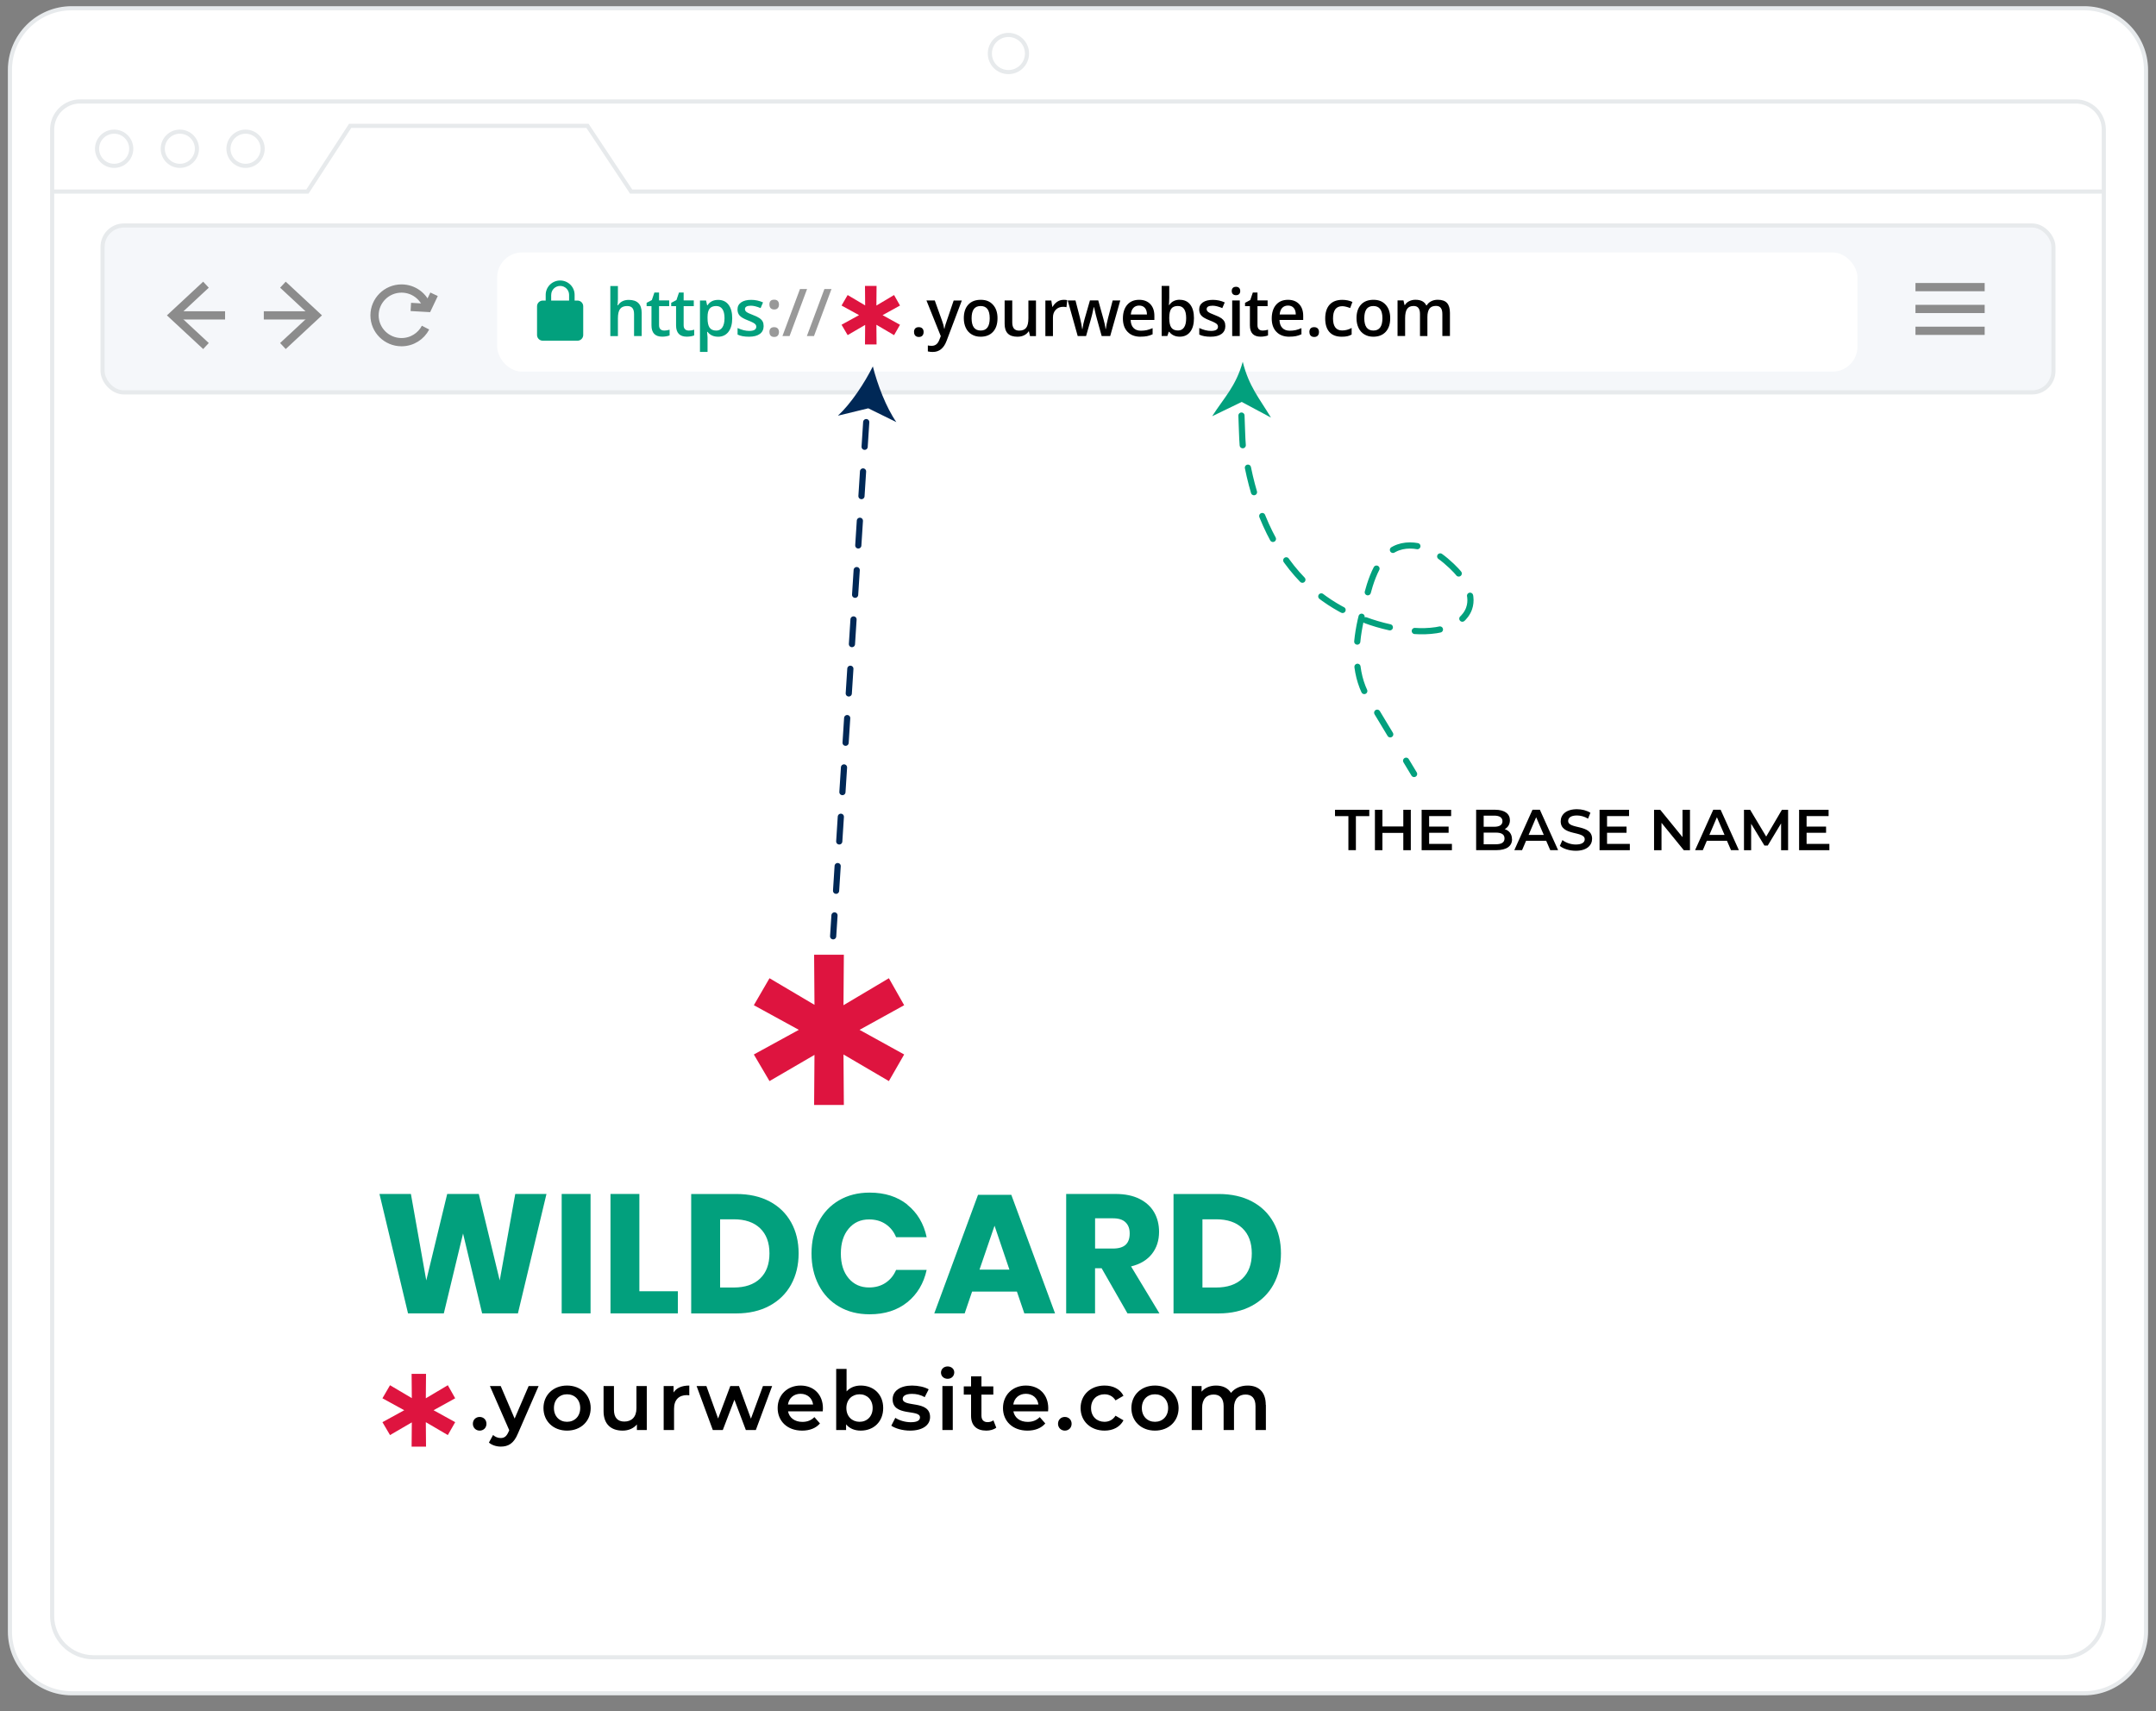 <?xml version="1.0" encoding="UTF-8"?><svg id="Layer_1" xmlns="http://www.w3.org/2000/svg" viewBox="0 0 523.38 415.45"><rect x="0" y="0" width="523.38" height="415.45" fill="#808080" stroke="none"/><defs><style>.cls-1{fill:#fff;}.cls-2{fill:#8c8c8c;}.cls-3{fill:#002856;}.cls-4{stroke:#8c8c8c;stroke-width:2px;}.cls-4,.cls-5,.cls-6,.cls-7,.cls-8,.cls-9{fill:none;}.cls-4,.cls-6,.cls-10{stroke-miterlimit:10;}.cls-11{fill:#de143f;}.cls-5{stroke:#002856;stroke-dasharray:0 0 0 0 0 0 6 6;}.cls-5,.cls-8,.cls-9{stroke-linecap:round;stroke-linejoin:round;stroke-width:1.5px;}.cls-6,.cls-10{stroke:#e7eaec;}.cls-12{fill:#02a07d;}.cls-10{fill:#f5f7fa;}.cls-8{stroke-dasharray:0 0 0 0 0 0 6.13 6.13;}.cls-8,.cls-9{stroke:#02a07d;}.cls-13{fill:#999;}</style></defs><g><path class="cls-1" d="M17.41,2H505.96c8.28,0,15,6.72,15,15V396.05c0,8.28-6.72,15-15,15H17.41c-8.28,0-15-6.72-15-15V17C2.41,8.72,9.13,2,17.41,2Z"/><g><g><rect class="cls-10" x="24.9" y="54.74" width="473.58" height="40.52" rx="5.19" ry="5.19"/><g><line class="cls-4" x1="42.69" y1="76.56" x2="54.64" y2="76.56"/><polygon class="cls-2" points="49.32 84.73 50.68 83.27 43.46 76.56 50.68 69.84 49.32 68.38 40.52 76.56 49.32 84.73"/></g><g><line class="cls-4" x1="75.99" y1="76.56" x2="64.04" y2="76.56"/><polygon class="cls-2" points="69.36 68.38 68 69.84 75.22 76.55 68 83.27 69.36 84.73 78.16 76.55 69.36 68.38"/></g><g><path class="cls-4" d="M103.7,74.52c-.86-2.6-3.32-4.48-6.23-4.48-3.62,0-6.55,2.92-6.55,6.51s2.93,6.51,6.55,6.51c2.54,0,4.74-1.43,5.83-3.53"/><polyline class="cls-4" points="99.73 74.51 103.8 74.74 105.37 71.44"/></g><rect class="cls-1" x="120.69" y="61.28" width="330.22" height="28.94" rx="6.07" ry="6.07"/><rect class="cls-7" x="124.86" y="67.39" width="16.83" height="16.73"/><g><path class="cls-12" d="M140.19,72.96h-.7v-1.39c0-1.92-1.57-3.48-3.51-3.48s-3.51,1.56-3.51,3.48v1.39h-.7c-.77,0-1.4,.63-1.4,1.39v6.97c0,.77,.63,1.39,1.4,1.39h8.41c.77,0,1.4-.63,1.4-1.39v-6.97c0-.77-.63-1.39-1.4-1.39h0Z"/><path class="cls-1" d="M133.81,71.57c0-1.19,.97-2.16,2.17-2.16s2.17,.97,2.17,2.16v1.39h-4.35v-1.39h.01Z"/></g><g><line class="cls-4" x1="464.99" y1="80.3" x2="481.79" y2="80.3"/><line class="cls-4" x1="464.99" y1="75" x2="481.79" y2="75"/><line class="cls-4" x1="464.99" y1="69.7" x2="481.79" y2="69.7"/></g></g><g><path class="cls-6" d="M17.41,2H505.96c8.28,0,15,6.72,15,15V396.05c0,8.28-6.72,15-15,15H17.41c-8.28,0-15-6.72-15-15V17C2.41,8.72,9.13,2,17.41,2Z"/><path class="cls-6" d="M19.47,24.63H503.9c3.76,0,6.81,3.05,6.81,6.81V392.31c0,5.52-4.48,10-10,10H22.66c-5.52,0-10-4.48-10-10V31.43c0-3.76,3.05-6.81,6.81-6.81h0Z"/><circle class="cls-6" cx="244.8" cy="12.99" r="4.51"/><polyline class="cls-6" points="12.66 46.5 74.63 46.5 85 30.55 142.62 30.55 153.21 46.5 510.71 46.5"/><circle class="cls-6" cx="27.71" cy="36.11" r="4.15"/><circle class="cls-6" cx="43.66" cy="36.11" r="4.15"/><circle class="cls-6" cx="59.61" cy="36.11" r="4.15"/></g><g><path class="cls-9" d="M301.37,100.88c.07,1.39,.17,5.8,.31,7.2"/><path class="cls-8" d="M302.94,113.53c2.23,10.94,6.84,21.38,14.78,28.73,6.2,5.76,14.37,9.34,22.84,10.61,3.46,.52,7.34,.58,10.69-.49,2.35-.76,4.56-2.37,5.37-4.65,1.31-3.69-1.32-7.59-4.2-10.31-1.86-1.76-3.92-3.38-6.34-4.3-2.42-.9-5.24-1.03-7.54,.15-5.05,2.59-6.4,10.17-7.67,15.04-1.68,6.41-2.52,13.44,.41,19.65l8.08,13.41"/><line class="cls-9" x1="341.34" y1="184.67" x2="343.28" y2="187.89"/><path class="cls-12" d="M301.68,87.82c-1.65,5.96-4.51,8.67-7.42,13.22l7.18-3.47,7.09,3.8c-2.8-4.68-5.35-7.52-6.85-13.56h0Z"/></g><g><path d="M327.33,198.12h-3.25v-1.54h8.32v1.54h-3.25v8.26h-1.82v-8.26Z"/><path d="M342.48,196.58v9.81h-1.82v-4.2h-5.07v4.2h-1.82v-9.81h1.82v4.05h5.07v-4.05h1.82Z"/><path d="M352.46,204.86v1.53h-7.35v-9.81h7.16v1.53h-5.34v2.55h4.73v1.5h-4.73v2.7h5.53Z"/><path d="M367.06,203.72c0,1.68-1.32,2.66-3.84,2.66h-4.88v-9.81h4.59c2.35,0,3.61,1,3.61,2.55,0,1.01-.5,1.75-1.26,2.16,1.05,.34,1.76,1.16,1.76,2.44h.02Zm-6.89-5.72v2.7h2.58c1.26,0,1.98-.45,1.98-1.34s-.71-1.36-1.98-1.36h-2.58Zm5.06,5.53c0-.98-.74-1.41-2.12-1.41h-2.94v2.83h2.94c1.37,0,2.12-.43,2.12-1.42Z"/><path d="M375.36,204.11h-4.9l-.97,2.27h-1.88l4.41-9.81h1.79l4.43,9.81h-1.91l-.98-2.27h.01Zm-.6-1.43l-1.85-4.29-1.83,4.29h3.68Z"/><path d="M378.66,205.35l.63-1.42c.79,.63,2.03,1.08,3.24,1.08,1.53,0,2.17-.55,2.17-1.27,0-2.12-5.83-.73-5.83-4.37,0-1.58,1.26-2.93,3.95-2.93,1.18,0,2.41,.31,3.26,.87l-.57,1.42c-.88-.52-1.85-.77-2.7-.77-1.51,0-2.13,.59-2.13,1.33,0,2.09,5.81,.73,5.81,4.33,0,1.57-1.27,2.91-3.96,2.91-1.53,0-3.05-.48-3.87-1.18h0Z"/><path d="M395.65,204.86v1.53h-7.35v-9.81h7.16v1.53h-5.34v2.55h4.73v1.5h-4.73v2.7h5.53Z"/><path d="M410.25,196.58v9.81h-1.5l-5.41-6.64v6.64h-1.81v-9.81h1.5l5.41,6.64v-6.64h1.81Z"/><path d="M419.24,204.11h-4.9l-.97,2.27h-1.88l4.41-9.81h1.79l4.43,9.81h-1.91l-.98-2.27h.01Zm-.6-1.43l-1.85-4.29-1.83,4.29h3.68Z"/><path d="M432.37,206.38v-6.5l-3.24,5.38h-.81l-3.22-5.29v6.42h-1.74v-9.81h1.5l3.89,6.5,3.82-6.5h1.5v9.81h-1.7Z"/><path d="M444.09,204.86v1.53h-7.35v-9.81h7.16v1.53h-5.34v2.55h4.73v1.5h-4.73v2.7h5.53Z"/></g><g><line class="cls-5" x1="210.28" y1="102.47" x2="202.25" y2="227.29"/><path class="cls-3" d="M211.89,88.94c-2.03,4.06-5.29,9.03-8.48,11.97l7.37-1.79,6.81,3.35c-2.48-3.57-4.59-9.11-5.7-13.52h0Z"/></g><g><path class="cls-11" d="M105.25,342.34l5.25,2.9-1.79,3.13-5.34-3.13,.05,5.94h-3.5l.05-5.89-5.29,3.08-1.84-3.13,5.29-2.9-5.29-2.9,1.84-3.17,5.29,3.13-.05-5.89h3.5l-.05,5.93,5.34-3.17,1.79,3.17-5.25,2.9h0Z"/><g><path d="M114.79,345.63c0-1,.74-1.66,1.65-1.66s1.65,.66,1.65,1.66-.74,1.66-1.65,1.66-1.65-.7-1.65-1.66Z"/><path d="M130.75,336.47l-5.03,11.54c-.99,2.42-2.35,3.16-4.15,3.16-1.07,0-2.19-.36-2.88-.98l1.01-1.84c.48,.46,1.17,.74,1.85,.74,.89,0,1.41-.42,1.89-1.48l.18-.42-4.69-10.72h2.62l3.38,7.9,3.4-7.9h2.42Z"/><path d="M131.93,341.81c0-3.2,2.42-5.46,5.72-5.46s5.74,2.26,5.74,5.46-2.4,5.48-5.74,5.48-5.72-2.28-5.72-5.48Zm8.92,0c0-2.04-1.37-3.34-3.2-3.34s-3.18,1.3-3.18,3.34,1.37,3.34,3.18,3.34,3.2-1.3,3.2-3.34Z"/><path d="M157.01,336.47v10.68h-2.4v-1.36c-.81,.98-2.07,1.5-3.46,1.5-2.76,0-4.63-1.5-4.63-4.72v-6.1h2.52v5.76c0,1.94,.93,2.86,2.52,2.86,1.75,0,2.94-1.08,2.94-3.22v-5.4h2.51Z"/><path d="M167.33,336.35v2.38c-.22-.04-.4-.06-.58-.06-1.91,0-3.12,1.12-3.12,3.3v5.18h-2.52v-10.68h2.4v1.56c.72-1.12,2.03-1.68,3.82-1.68Z"/><path d="M187.44,336.47l-3.96,10.68h-2.42l-2.78-7.36-2.82,7.36h-2.42l-3.94-10.68h2.38l2.84,7.88,2.96-7.88h2.11l2.9,7.92,2.92-7.92h2.23Z"/><path d="M199.73,342.61h-8.43c.3,1.56,1.61,2.56,3.48,2.56,1.21,0,2.15-.38,2.92-1.16l1.35,1.54c-.97,1.14-2.48,1.74-4.33,1.74-3.6,0-5.94-2.3-5.94-5.48s2.35-5.46,5.56-5.46,5.43,2.18,5.43,5.52c0,.2-.02,.5-.04,.74h0Zm-8.45-1.66h6.1c-.2-1.54-1.39-2.6-3.04-2.6s-2.82,1.04-3.06,2.6h0Z"/><path d="M214.4,341.81c0,3.32-2.31,5.48-5.45,5.48-1.47,0-2.72-.5-3.56-1.52v1.38h-2.4v-14.84h2.52v5.46c.87-.96,2.07-1.42,3.44-1.42,3.14,0,5.45,2.14,5.45,5.46h0Zm-2.56,0c0-2.04-1.37-3.34-3.18-3.34s-3.2,1.3-3.2,3.34,1.39,3.34,3.2,3.34,3.18-1.3,3.18-3.34Z"/><path d="M216.37,346.09l.97-1.9c.95,.62,2.4,1.06,3.74,1.06,1.59,0,2.25-.44,2.25-1.18,0-2.04-6.64-.12-6.64-4.38,0-2.02,1.83-3.34,4.73-3.34,1.43,0,3.06,.34,4.02,.92l-.97,1.9c-1.03-.6-2.05-.8-3.08-.8-1.53,0-2.25,.5-2.25,1.2,0,2.16,6.64,.24,6.64,4.42,0,2-1.85,3.3-4.87,3.3-1.79,0-3.58-.52-4.55-1.2h0Z"/><path d="M228.43,333.21c0-.84,.68-1.5,1.61-1.5s1.61,.62,1.61,1.44c0,.88-.66,1.56-1.61,1.56s-1.61-.66-1.61-1.5Zm.34,3.26h2.52v10.68h-2.52v-10.68Z"/><path d="M241.85,346.57c-.6,.48-1.51,.72-2.42,.72-2.35,0-3.7-1.24-3.7-3.6v-5.14h-1.77v-2h1.77v-2.44h2.52v2.44h2.88v2h-2.88v5.08c0,1.04,.52,1.6,1.49,1.6,.52,0,1.03-.14,1.41-.44l.7,1.78h0Z"/><path d="M254.43,342.61h-8.43c.3,1.56,1.61,2.56,3.48,2.56,1.21,0,2.15-.38,2.92-1.16l1.35,1.54c-.97,1.14-2.48,1.74-4.33,1.74-3.6,0-5.94-2.3-5.94-5.48s2.36-5.46,5.56-5.46,5.43,2.18,5.43,5.52c0,.2-.02,.5-.04,.74h0Zm-8.45-1.66h6.1c-.2-1.54-1.39-2.6-3.04-2.6s-2.82,1.04-3.06,2.6h0Z"/><path d="M256.84,345.63c0-1,.74-1.66,1.65-1.66s1.65,.66,1.65,1.66-.75,1.66-1.65,1.66-1.65-.7-1.65-1.66Z"/><path d="M262.32,341.81c0-3.2,2.42-5.46,5.82-5.46,2.09,0,3.76,.86,4.59,2.48l-1.93,1.12c-.64-1.02-1.61-1.48-2.68-1.48-1.85,0-3.26,1.28-3.26,3.34s1.41,3.34,3.26,3.34c1.07,0,2.03-.46,2.68-1.48l1.93,1.12c-.83,1.6-2.5,2.5-4.59,2.5-3.4,0-5.82-2.28-5.82-5.48h0Z"/><path d="M274.65,341.81c0-3.2,2.42-5.46,5.72-5.46s5.74,2.26,5.74,5.46-2.4,5.48-5.74,5.48-5.72-2.28-5.72-5.48Zm8.92,0c0-2.04-1.37-3.34-3.2-3.34s-3.18,1.3-3.18,3.34,1.37,3.34,3.18,3.34,3.2-1.3,3.2-3.34Z"/><path d="M307.3,341.03v6.12h-2.52v-5.8c0-1.9-.89-2.82-2.42-2.82-1.65,0-2.8,1.08-2.8,3.2v5.42h-2.52v-5.8c0-1.9-.89-2.82-2.42-2.82-1.67,0-2.8,1.08-2.8,3.2v5.42h-2.52v-10.68h2.39v1.36c.81-.96,2.05-1.48,3.52-1.48,1.57,0,2.88,.58,3.62,1.78,.87-1.1,2.31-1.78,4.03-1.78,2.6,0,4.41,1.46,4.41,4.68h.03Z"/></g></g><path class="cls-11" d="M208.66,250l10.83,5.98-3.71,6.46-11.02-6.46,.09,12.26h-7.22l.09-12.16-10.92,6.36-3.8-6.46,10.92-5.98-10.92-5.98,3.8-6.55,10.92,6.46-.09-12.16h7.22l-.09,12.25,11.02-6.55,3.71,6.55-10.83,5.98h0Z"/><path class="cls-11" d="M214.26,76.51l4.22,2.33-1.44,2.52-4.29-2.52,.04,4.77h-2.81l.04-4.74-4.25,2.48-1.48-2.52,4.25-2.33-4.25-2.33,1.48-2.55,4.25,2.52-.04-4.74h2.81l-.04,4.77,4.29-2.55,1.44,2.55-4.22,2.33h0Z"/><g><path class="cls-12" d="M132.66,289.84l-6.93,28.99h-8.69l-4.63-19.39-4.67,19.39h-8.69l-6.93-28.99h7.63l3.73,20.99,5.08-20.99h7.67l5.08,20.99,3.77-20.99h7.58Z"/><path class="cls-12" d="M143.36,289.84v28.99h-7.01v-28.99h7.01Z"/><path class="cls-12" d="M155.21,313.46h9.35v5.37h-16.36v-28.99h7.01v23.62Z"/><path class="cls-12" d="M192.05,311.84c-1.22,2.2-2.97,3.92-5.25,5.15s-4.97,1.85-8.06,1.85h-10.95v-28.99h10.95c3.12,0,5.81,.6,8.08,1.8,2.27,1.2,4.01,2.9,5.23,5.08,1.22,2.19,1.82,4.7,1.82,7.54s-.61,5.36-1.82,7.56Zm-7.54-1.46c1.52-1.45,2.28-3.49,2.28-6.11s-.76-4.66-2.28-6.11c-1.52-1.45-3.64-2.17-6.38-2.17h-3.32v16.56h3.32c2.73,0,4.86-.72,6.38-2.17Z"/><path class="cls-12" d="M220.26,292.46c2.42,1.94,3.98,4.56,4.69,7.87h-7.42c-.55-1.34-1.39-2.39-2.52-3.16-1.13-.77-2.48-1.15-4.04-1.15-2.05,0-3.7,.75-4.96,2.25-1.26,1.5-1.89,3.51-1.89,6.03s.63,4.52,1.89,6.01c1.26,1.49,2.91,2.23,4.96,2.23,1.56,0,2.9-.38,4.04-1.15,1.13-.77,1.97-1.8,2.52-3.12h7.42c-.71,3.28-2.28,5.9-4.69,7.85-2.42,1.95-5.47,2.93-9.16,2.93-2.82,0-5.29-.62-7.42-1.87-2.13-1.24-3.78-2.99-4.94-5.23-1.16-2.24-1.74-4.8-1.74-7.67s.58-5.43,1.74-7.67c1.16-2.24,2.81-3.98,4.94-5.23,2.13-1.24,4.61-1.87,7.42-1.87,3.69,0,6.74,.97,9.16,2.91Z"/><path class="cls-12" d="M246.84,313.54h-10.86l-1.8,5.29h-7.38l10.62-28.78h8.08l10.62,28.78h-7.46l-1.8-5.29Zm-1.8-5.33l-3.61-10.66-3.65,10.66h7.26Z"/><path class="cls-12" d="M273.7,318.83l-6.27-10.95h-1.6v10.95h-7.01v-28.99h11.97c2.3,0,4.24,.4,5.82,1.19,1.58,.79,2.77,1.88,3.57,3.26,.79,1.38,1.19,2.96,1.19,4.74,0,2.11-.58,3.9-1.74,5.37-1.16,1.48-2.85,2.49-5.06,3.03l6.89,11.4h-7.75Zm-7.87-15.74h4.35c1.39,0,2.42-.31,3.08-.92,.66-.62,.98-1.52,.98-2.73s-.33-2.05-1-2.71c-.67-.66-1.69-.98-3.05-.98h-4.35v7.34Z"/><path class="cls-12" d="M309.14,311.84c-1.22,2.2-2.97,3.92-5.25,5.15s-4.97,1.85-8.06,1.85h-10.95v-28.99h10.95c3.12,0,5.81,.6,8.08,1.8,2.27,1.2,4.01,2.9,5.23,5.08,1.22,2.19,1.82,4.7,1.82,7.54s-.61,5.36-1.82,7.56Zm-7.54-1.46c1.52-1.45,2.28-3.49,2.28-6.11s-.76-4.66-2.28-6.11c-1.52-1.45-3.64-2.17-6.38-2.17h-3.32v16.56h3.32c2.73,0,4.86-.72,6.38-2.17Z"/></g></g></g><g><path class="cls-12" d="M155.76,81.58h-1.84v-5.31c0-.67-.13-1.16-.4-1.49-.27-.33-.69-.49-1.28-.49-.77,0-1.34,.23-1.7,.69-.36,.46-.54,1.23-.54,2.32v4.29h-1.84v-12.16h1.84v3.09c0,.5-.03,1.02-.09,1.59h.12c.25-.42,.6-.74,1.04-.97,.45-.23,.96-.34,1.56-.34,2.09,0,3.14,1.05,3.14,3.16v5.63Z"/><path class="cls-12" d="M161.21,80.25c.45,0,.9-.07,1.34-.21v1.38c-.2,.09-.46,.16-.79,.22-.32,.06-.65,.09-1,.09-1.74,0-2.61-.92-2.61-2.75v-4.66h-1.18v-.81l1.27-.67,.62-1.83h1.13v1.92h2.46v1.39h-2.46v4.62c0,.44,.11,.77,.33,.98,.22,.21,.51,.32,.87,.32Z"/><path class="cls-12" d="M167.18,80.25c.45,0,.9-.07,1.34-.21v1.38c-.2,.09-.46,.16-.79,.22-.32,.06-.65,.09-1,.09-1.74,0-2.61-.92-2.61-2.75v-4.66h-1.18v-.81l1.27-.67,.62-1.83h1.13v1.92h2.46v1.39h-2.46v4.62c0,.44,.11,.77,.33,.98,.22,.21,.51,.32,.87,.32Z"/><path class="cls-12" d="M174.31,81.74c-1.09,0-1.94-.39-2.55-1.18h-.11c.07,.73,.11,1.17,.11,1.33v3.54h-1.84v-12.48h1.48c.04,.16,.13,.55,.26,1.16h.09c.57-.88,1.43-1.31,2.58-1.31,1.08,0,1.92,.39,2.52,1.17s.9,1.88,.9,3.29-.31,2.51-.92,3.3c-.61,.79-1.46,1.19-2.54,1.19Zm-.45-7.45c-.73,0-1.26,.21-1.6,.64-.34,.43-.5,1.11-.5,2.05v.27c0,1.05,.17,1.81,.5,2.29,.33,.47,.88,.71,1.63,.71,.64,0,1.12-.26,1.47-.78,.34-.52,.52-1.26,.52-2.23s-.17-1.7-.51-2.2c-.34-.5-.84-.75-1.5-.75Z"/><path class="cls-12" d="M185.38,79.12c0,.84-.31,1.49-.92,1.94-.61,.45-1.5,.68-2.64,.68s-2.08-.17-2.77-.52v-1.59c1.02,.47,1.96,.7,2.84,.7,1.13,0,1.7-.34,1.7-1.02,0-.22-.06-.4-.19-.55-.12-.15-.33-.3-.62-.45-.29-.16-.69-.33-1.2-.53-1-.39-1.67-.77-2.02-1.16-.35-.39-.53-.89-.53-1.5,0-.74,.3-1.31,.89-1.72,.6-.41,1.41-.61,2.43-.61s1.98,.21,2.88,.62l-.59,1.38c-.93-.39-1.72-.58-2.35-.58-.97,0-1.45,.28-1.45,.83,0,.27,.13,.5,.38,.69,.25,.19,.8,.45,1.65,.77,.71,.28,1.23,.53,1.55,.76,.32,.23,.56,.49,.72,.79,.16,.3,.23,.66,.23,1.07Z"/><path class="cls-13" d="M186.77,73.93c0-.79,.39-1.18,1.16-1.18,.39,0,.68,.1,.88,.31,.19,.21,.29,.5,.29,.87s-.1,.66-.3,.88c-.2,.22-.49,.32-.86,.32s-.66-.11-.86-.32c-.2-.21-.3-.51-.3-.88Zm0,6.67c0-.38,.1-.67,.3-.88,.2-.2,.48-.3,.86-.3s.67,.11,.87,.32c.2,.21,.3,.5,.3,.86s-.1,.66-.3,.88c-.2,.22-.49,.32-.86,.32s-.66-.11-.86-.32c-.2-.21-.3-.51-.3-.88Z"/><path class="cls-13" d="M195.92,70.16l-4.25,11.42h-1.73l4.26-11.42h1.73Z"/><path class="cls-13" d="M201.85,70.16l-4.25,11.42h-1.73l4.26-11.42h1.73Z"/><path d="M221.88,80.6c0-.38,.1-.67,.3-.88,.2-.2,.48-.3,.86-.3s.67,.11,.87,.32c.2,.21,.3,.5,.3,.86s-.1,.66-.3,.88c-.2,.22-.49,.32-.86,.32s-.66-.11-.86-.32c-.2-.21-.3-.51-.3-.88Z"/><path d="M224.92,72.94h2l1.76,4.9c.27,.7,.44,1.35,.53,1.97h.06c.05-.29,.13-.63,.26-1.04,.12-.41,.79-2.35,1.98-5.82h1.98l-3.7,9.79c-.67,1.8-1.79,2.7-3.36,2.7-.41,0-.8-.04-1.19-.13v-1.45c.28,.06,.59,.09,.95,.09,.89,0,1.51-.51,1.87-1.54l.32-.81-3.47-8.64Z"/><path d="M242.15,77.25c0,1.41-.36,2.51-1.09,3.3-.72,.79-1.73,1.19-3.02,1.19-.81,0-1.52-.18-2.14-.55-.62-.36-1.1-.89-1.43-1.57-.33-.68-.5-1.47-.5-2.38,0-1.4,.36-2.49,1.08-3.28,.72-.79,1.73-1.18,3.04-1.18s2.24,.4,2.97,1.21c.73,.8,1.09,1.89,1.09,3.25Zm-6.29,0c0,2,.74,2.99,2.21,2.99s2.19-1,2.19-2.99-.73-2.96-2.2-2.96c-.77,0-1.33,.26-1.68,.77-.35,.51-.52,1.24-.52,2.2Z"/><path d="M250.04,81.58l-.26-1.13h-.09c-.26,.4-.62,.72-1.09,.95-.47,.23-1.01,.34-1.61,.34-1.05,0-1.83-.26-2.34-.78-.52-.52-.77-1.31-.77-2.37v-5.65h1.85v5.33c0,.66,.14,1.16,.41,1.49,.27,.33,.7,.5,1.27,.5,.77,0,1.34-.23,1.7-.69,.36-.46,.54-1.23,.54-2.32v-4.3h1.84v8.64h-1.45Z"/><path d="M258.16,72.78c.37,0,.67,.03,.91,.08l-.18,1.71c-.26-.06-.53-.09-.81-.09-.73,0-1.33,.24-1.79,.72-.46,.48-.68,1.1-.68,1.87v4.52h-1.84v-8.64h1.44l.24,1.52h.09c.29-.52,.66-.92,1.12-1.23,.46-.3,.96-.45,1.49-.45Z"/><path d="M267.44,81.58l-1.12-4.03c-.14-.43-.38-1.42-.73-2.98h-.07c-.3,1.41-.54,2.4-.72,2.99l-1.15,4.02h-2.03l-2.42-8.64h1.88l1.1,4.26c.25,1.05,.43,1.95,.53,2.7h.05c.05-.38,.13-.82,.24-1.31,.11-.49,.2-.86,.28-1.11l1.31-4.55h2.02l1.27,4.55c.08,.26,.18,.65,.29,1.17,.12,.53,.19,.94,.21,1.23h.06c.08-.64,.26-1.54,.55-2.69l1.12-4.26h1.84l-2.44,8.64h-2.06Z"/><path d="M276.88,81.74c-1.34,0-2.39-.39-3.15-1.18-.76-.78-1.14-1.86-1.14-3.24s.35-2.52,1.05-3.33c.7-.81,1.67-1.21,2.9-1.21,1.14,0,2.04,.35,2.7,1.04,.66,.69,.99,1.65,.99,2.86v.99h-5.76c.03,.84,.25,1.48,.68,1.93,.43,.45,1.03,.68,1.8,.68,.51,0,.99-.05,1.43-.14,.44-.1,.91-.26,1.42-.48v1.49c-.45,.21-.9,.36-1.36,.45-.46,.09-.98,.13-1.57,.13Zm-.34-7.56c-.58,0-1.05,.19-1.4,.55-.35,.37-.56,.91-.63,1.62h3.92c-.01-.71-.18-1.25-.52-1.62-.33-.37-.79-.55-1.38-.55Z"/><path d="M286.42,72.78c1.08,0,1.92,.39,2.52,1.17s.9,1.88,.9,3.29-.3,2.52-.91,3.31-1.46,1.18-2.54,1.18-1.94-.39-2.55-1.18h-.12l-.34,1.02h-1.38v-12.16h1.84v2.89c0,.21-.01,.53-.03,.95-.02,.42-.04,.69-.05,.8h.08c.58-.86,1.44-1.29,2.58-1.29Zm-.48,1.5c-.74,0-1.27,.22-1.6,.65-.33,.44-.49,1.16-.5,2.18v.12c0,1.05,.17,1.81,.5,2.29,.33,.47,.88,.71,1.63,.71,.65,0,1.14-.26,1.48-.77s.5-1.26,.5-2.23c0-1.96-.67-2.95-2.02-2.95Z"/><path d="M297.46,79.12c0,.84-.31,1.49-.92,1.94-.61,.45-1.5,.68-2.64,.68s-2.08-.17-2.77-.52v-1.59c1.02,.47,1.96,.7,2.84,.7,1.13,0,1.7-.34,1.7-1.02,0-.22-.06-.4-.19-.55-.12-.15-.33-.3-.62-.45-.29-.16-.69-.33-1.2-.53-1-.39-1.67-.77-2.02-1.16-.35-.39-.53-.89-.53-1.5,0-.74,.3-1.31,.89-1.72,.6-.41,1.41-.61,2.43-.61s1.98,.21,2.88,.62l-.59,1.38c-.93-.39-1.72-.58-2.35-.58-.97,0-1.45,.28-1.45,.83,0,.27,.13,.5,.38,.69,.25,.19,.8,.45,1.65,.77,.71,.28,1.23,.53,1.55,.76,.32,.23,.56,.49,.72,.79,.16,.3,.23,.66,.23,1.07Z"/><path d="M299.01,70.65c0-.33,.09-.58,.27-.76,.18-.18,.44-.27,.77-.27s.57,.09,.75,.27c.18,.18,.27,.43,.27,.76s-.09,.56-.27,.74-.43,.27-.75,.27-.59-.09-.77-.27-.27-.43-.27-.74Zm1.95,10.93h-1.84v-8.64h1.84v8.64Z"/><path d="M306.48,80.25c.45,0,.9-.07,1.34-.21v1.38c-.2,.09-.46,.16-.79,.22-.32,.06-.65,.09-1,.09-1.74,0-2.61-.92-2.61-2.75v-4.66h-1.18v-.81l1.27-.67,.62-1.83h1.13v1.92h2.46v1.39h-2.46v4.62c0,.44,.11,.77,.33,.98,.22,.21,.51,.32,.87,.32Z"/><path d="M313.01,81.74c-1.34,0-2.39-.39-3.15-1.18-.76-.78-1.14-1.86-1.14-3.24s.35-2.52,1.05-3.33c.7-.81,1.67-1.21,2.9-1.21,1.14,0,2.04,.35,2.7,1.04,.66,.69,.99,1.65,.99,2.86v.99h-5.76c.03,.84,.25,1.48,.68,1.93,.43,.45,1.03,.68,1.8,.68,.51,0,.99-.05,1.43-.14,.44-.1,.91-.26,1.42-.48v1.49c-.45,.21-.9,.36-1.36,.45-.46,.09-.98,.13-1.57,.13Zm-.34-7.56c-.58,0-1.05,.19-1.4,.55-.35,.37-.56,.91-.63,1.62h3.92c-.01-.71-.18-1.25-.52-1.62-.33-.37-.79-.55-1.38-.55Z"/><path d="M317.86,80.6c0-.38,.1-.67,.3-.88,.2-.2,.48-.3,.86-.3s.67,.11,.87,.32c.2,.21,.3,.5,.3,.86s-.1,.66-.3,.88c-.2,.22-.49,.32-.86,.32s-.66-.11-.86-.32c-.2-.21-.3-.51-.3-.88Z"/><path d="M325.7,81.74c-1.31,0-2.3-.38-2.98-1.14-.68-.76-1.02-1.86-1.02-3.29s.36-2.57,1.07-3.35,1.74-1.17,3.08-1.17c.91,0,1.73,.17,2.46,.51l-.55,1.48c-.78-.3-1.42-.45-1.92-.45-1.5,0-2.24,.99-2.24,2.98,0,.97,.19,1.7,.56,2.18,.37,.49,.92,.73,1.64,.73,.82,0,1.59-.2,2.32-.61v1.6c-.33,.19-.68,.33-1.05,.41-.37,.08-.82,.12-1.36,.12Z"/><path d="M337.48,77.25c0,1.41-.36,2.51-1.09,3.3-.72,.79-1.73,1.19-3.02,1.19-.81,0-1.52-.18-2.14-.55-.62-.36-1.1-.89-1.43-1.57-.33-.68-.5-1.47-.5-2.38,0-1.4,.36-2.49,1.08-3.28,.72-.79,1.73-1.18,3.04-1.18s2.24,.4,2.97,1.21c.73,.8,1.09,1.89,1.09,3.25Zm-6.29,0c0,2,.74,2.99,2.21,2.99s2.19-1,2.19-2.99-.73-2.96-2.2-2.96c-.77,0-1.33,.26-1.68,.77-.35,.51-.52,1.24-.52,2.2Z"/><path d="M346.55,81.58h-1.84v-5.33c0-.66-.12-1.15-.38-1.48-.25-.33-.64-.49-1.17-.49-.71,0-1.23,.23-1.56,.69-.33,.46-.5,1.23-.5,2.3v4.3h-1.84v-8.64h1.44l.26,1.13h.09c.24-.41,.59-.73,1.04-.95,.46-.22,.96-.34,1.5-.34,1.33,0,2.21,.45,2.64,1.36h.12c.25-.43,.61-.76,1.08-1,.46-.24,.99-.36,1.59-.36,1.03,0,1.78,.26,2.25,.78,.47,.52,.71,1.32,.71,2.38v5.63h-1.84v-5.33c0-.66-.13-1.15-.38-1.48-.25-.33-.64-.49-1.18-.49-.71,0-1.24,.22-1.57,.67-.33,.45-.5,1.13-.5,2.05v4.58Z"/></g></svg>